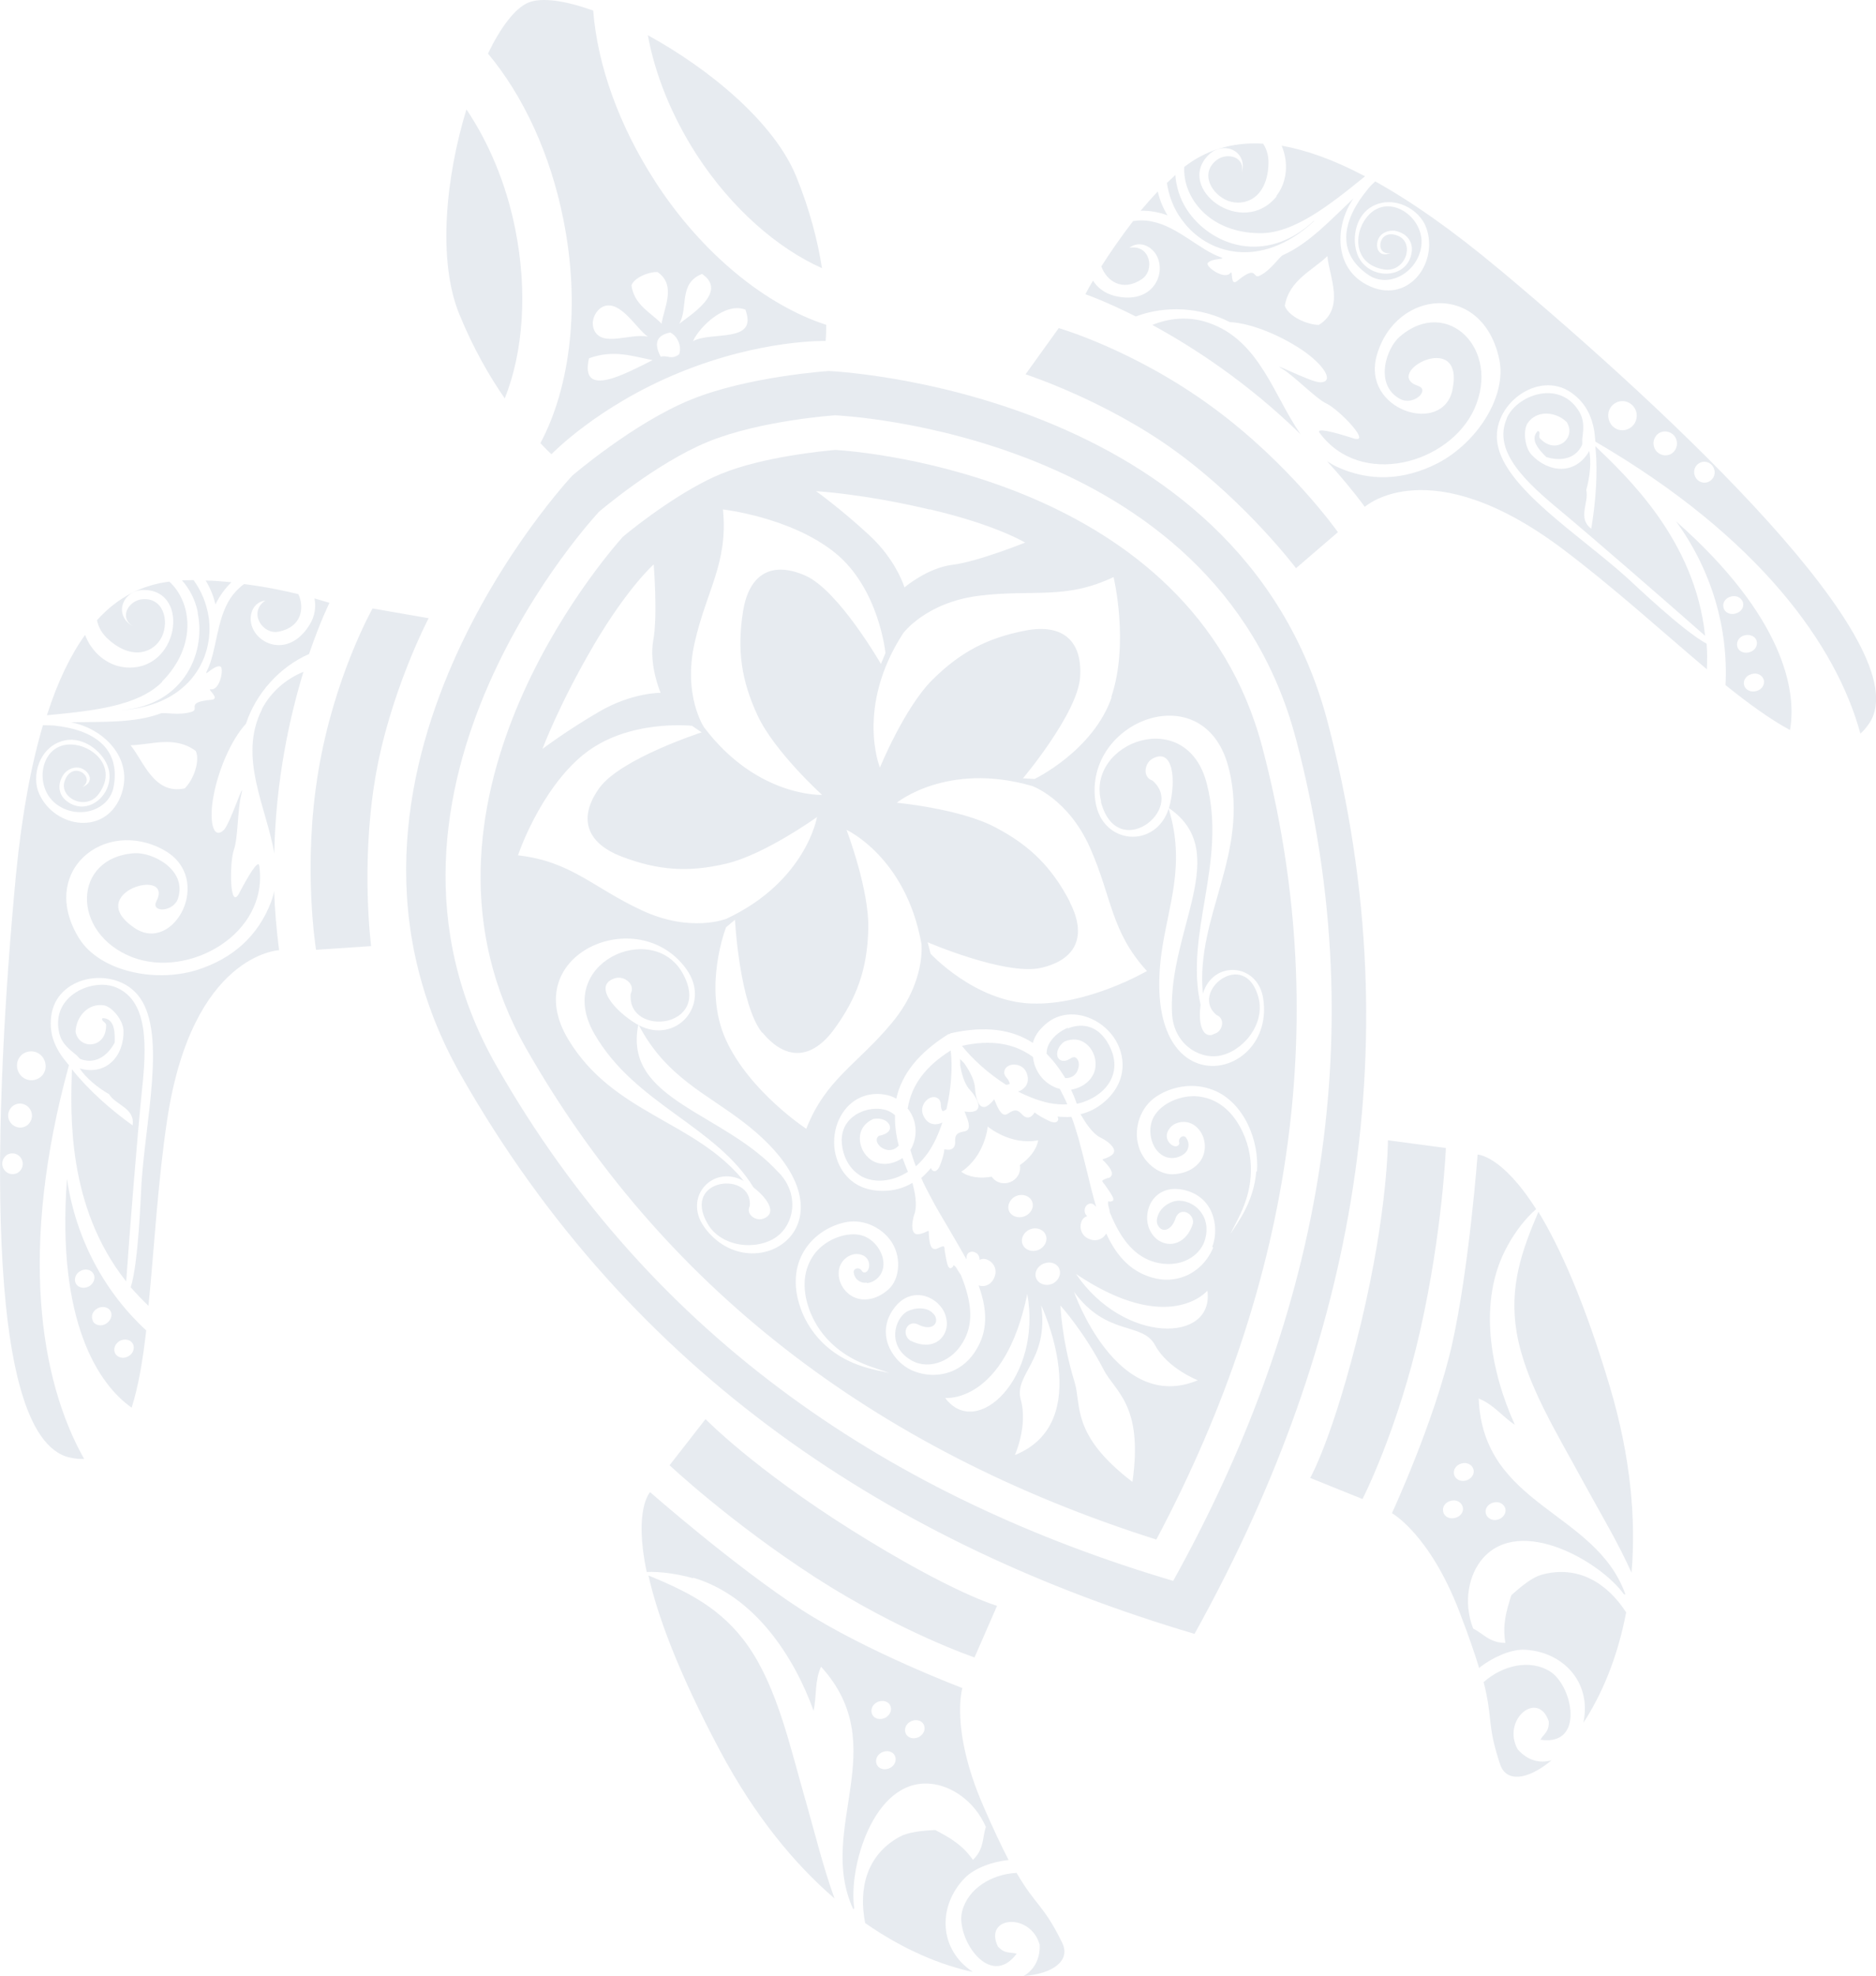 <?xml version="1.0" encoding="UTF-8"?><svg id="_レイヤー_1" xmlns="http://www.w3.org/2000/svg" viewBox="0 0 472.27 497.27"><defs><style>.cls-1{fill:#0e3365;}.cls-2{opacity:.1;}</style></defs><g id="_レイヤー_1-2" class="cls-2"><path class="cls-1" d="M258.17,94.19s20.41,6.59,38.16,19.62c17.76,13.02,29.93,29.16,29.93,29.16l10.55-9.06s-12.2-17.33-31.75-31.58c-19.57-14.32-38.53-19.77-38.53-19.77,0,0-8.36,11.63-8.36,11.63Z"/><path class="cls-1" d="M450.61,183.69c1.78-9.85-1.58-28.6-28.68-52.51,9.1,12.49,13.18,27.11,12.45,41.2,5.84,4.7,11.3,8.65,16.23,11.31m-14.85-33.59c1.34-.4,2.7,.33,3.02,1.48,.35,1.22-.5,2.47-1.87,2.8-1.34,.4-2.74-.24-3.02-1.48-.35-1.22,.5-2.47,1.87-2.8m3.45,9.75c1.37-.33,2.76,.3,3.02,1.48,.32,1.15-.5,2.47-1.87,2.8-1.34,.4-2.74-.24-3.02-1.48s.5-2.47,1.87-2.8m1.79,9.75c1.34-.4,2.67,.27,3.02,1.48,.32,1.15-.5,2.47-1.87,2.8-1.34,.4-2.74-.24-3.08-1.45s.5-2.47,1.87-2.8"/><path class="cls-1" d="M379.32,105.31c-3.63,8.27,4.91,16.09,13.57,23.25,7.42,6.17,26.91,23.08,36.36,31.43-2.52-24.07-19.68-40.06-27.64-47.73,.72,6.94,.04,14.31-1.02,20.77-3.58-2.68-.5-6.58-1.26-9.74,.9-3.16,1.32-7.1,.75-9.8-3.47,6.09-10.25,5.54-14.56,.9-1.76-1.92-2.09-6.23-.96-7.9,2.26-3.33,6.99-3.01,9.82-.32,2.58,3.92-2.45,8.39-6.53,4.32-.83-.56,.27-1.92-.75-2.03-2.11,2.22,.45,4.79,2.13,6.52,3.05,1.01,7.2,.83,8.99-2.92,.26-.48,0-1.13,.15-2.02,.31-2.39,.5-4.5-1.07-6.87-5.02-7.67-15.46-3.71-18,2.07"/><path class="cls-1" d="M330.74,55.58c-12.19,11.31-26.11,6.22-32.04-2.97-1.68-2.63-2.61-5.64-2.82-8.57-.71,.67-1.42,1.33-2.12,2,.48,3.2,1.69,6.54,3.8,9.3,6.11,8.51,19.71,12.83,33.28,.28"/><path class="cls-1" d="M304.19,81.2c-4.82-1.65-9.77-1.21-14.1,.56,10.28,5.6,23.91,14.43,37.31,27.5-6.74-9.68-10.34-23.67-23.13-28.02"/><path class="cls-1" d="M377.51,67.84c-11.92-9.98-22.23-17.15-31.3-22.19-.77,.69-1.42,1.33-1.9,1.98-6.1,7.39-8.27,15.74,.12,21.51,5.14,3.55,12.5-.58,13.39-7.28,.88-7.44-8.71-13.93-13.93-6.97-3.13,4.14-3.1,11.59,4.43,12.89,5.37,.97,8-6.43,3.74-8.39-2.39-1.06-3.94-.05-4.38,1.26-.59,1.52,.12,3.42,2.37,3.03-3.1,1.27-3.98-1.62-3.01-3.67,.7-1.42,2.45-2.13,4.03-1.95,3.33,.6,4.62,3.01,4.33,5.24-.88,7.44-11.64,7.32-13.85,.23-1.29-4.07-.06-9.55,4.05-11.68,5.41-2.81,11.8,.83,13.45,5.44,3.23,9.01-4.78,19.67-14.93,14.39-8.4-4.33-8.09-15.01-3.38-21.76-5.83,5.47-11.26,11.38-17.7,14.24-1.03,.42-2.88,3.66-5.87,5.19-1.99,1.04-.4-3-5.71,1.35-1.87,1.52-.97-2.92-1.73-2.01-1.42,1.86-6.3-1.57-5.69-2.5,.98-1.3,5.01-.84,3.24-1.47-5.27-1.84-10.72-7.61-17.07-8.93-1.51-.36-3.19-.43-4.96-.16-3.2,4.17-5.94,8.16-8,11.41,1.37,3.74,5.33,6.41,10.14,3.24,3.46-2.24,2.18-8.88-3.09-7.93,2.49-1.85,5.36-.53,6.73,1.7,2.81,4.66-.75,12.74-10.37,10.42-2.52-.63-4.38-2.05-5.5-3.86-1.25,2.1-1.92,3.42-1.92,3.42,0,0,5,1.73,12.69,5.6,7.51-2.84,16.39-2.32,23.65,1.42,5.61,.27,12.97,3.52,17.95,6.84,5.9,3.92,8.54,8.35,4.75,8.31-2.35-.02-13.55-5.85-9.24-3.24,2.93,1.82,8.3,7.39,10.9,8.59,3.17,1.49,11.93,10.58,6.48,8.66-4.34-1.39-9.25-2.71-8.23-1.31,10.33,14.02,32.61,7.86,38.95-5.96,6.78-15.13-6.85-28.41-18.7-18.29-3.48,2.93-6.56,12.18,.02,15.74,3.37,1.79,7.55-2.18,4.63-3.25-9.56-3.11,11.73-14.66,8.57,.87-2.3,11.72-23.16,5.31-19.02-8.74,4.83-16.6,26.69-18.44,30.8,1.21,1.91,9.1-5.43,20.84-15.57,26.11-8.5,4.3-17.01,4.68-25.35,.86-.85-.41-1.65-.91-2.46-1.41,3.27,3.57,6.48,7.38,9.52,11.49,0,0,16.2-14.61,49.77,10.58,12.73,9.57,25.2,20.91,36.35,30.31,.07-2.22,.11-4.34-.07-6.45-5.89-3.17-18.12-14.84-20.05-16.61-12.04-10.84-30.66-22.46-32.59-33.65-1.73-9.77,10.22-18.72,18.54-12.93,4.01,2.81,5.2,6.47,5.74,9.26,.18,.98,.25,2.08,.36,3.09,41.33,24.05,60.72,51.41,66.71,73.46,.84-.72,1.6-1.63,2.34-2.76,12.39-19.31-49.13-77.1-93.03-113.89m-45.62,13.81c-3.1-.02-7.69-2.21-8.59-4.78,1.05-6.46,6.93-8.86,10.72-12.52,.43,5.1,4.58,13.06-2.13,17.3m77.34,26.38c-1.89,.55-3.87-.61-4.37-2.59-.57-1.95,.58-3.93,2.47-4.48s3.87,.61,4.44,2.56c.51,1.98-.58,3.93-2.47,4.48m10.59,6.38c-1.57,.41-3.22-.5-3.66-2.12s.47-3.28,2.03-3.7,3.22,.5,3.66,2.12-.47,3.28-2.03,3.7m9.74,6.88c-1.34,.4-2.82-.43-3.18-1.87-.42-1.41,.43-2.82,1.78-3.21,1.34-.4,2.82,.43,3.18,1.87,.42,1.41-.43,2.82-1.78,3.21"/><path class="cls-1" d="M321.42,49.36c-8.71,10.79-25.7-2.02-17.14-10.41,3.65-3.6,9.88-1.1,8.35,4.58,.89-4.28-3.83-5.14-6.26-3.32-4.45,3.32-1.39,8.78,2.87,10.36,4.21,1.45,9.57-.74,10.06-8.78,.18-2.33-.34-4.16-1.32-5.64-8.26-.47-14.69,1.86-19.85,5.85-.44,7.42,6,16.54,18.95,16.68,8.57,.12,17.56-7.02,26.57-14.32-7.97-4.21-14.93-6.64-21.01-7.7,1.86,4.37,1.32,9.33-1.37,12.7"/><path class="cls-1" d="M287.18,53.02c2.1-.03,4.33,.27,6.73,1.17-1.14-1.87-1.96-3.87-2.45-6.01-1.53,1.61-2.97,3.25-4.34,4.87"/><path class="cls-1" d="M107.9,155.57s-9.96,18.99-13.52,40.72-.95,41.77-.95,41.77l-13.87,.92s-3.42-20.92,.56-44.78c3.95-23.92,13.67-41.09,13.67-41.09,0,0,14.12,2.45,14.12,2.45Z"/><path class="cls-1" d="M17.29,267.96c-.63-.8-1.35-1.64-1.91-2.46-1.55-2.31-3.26-5.76-2.36-10.57,1.88-9.97,16.68-11.94,22.29-3.75,6.48,9.41,1.3,30.68,.29,46.84-.16,2.55-.7,19.51-2.69,25.9,1.38,1.55,2.86,3.13,4.47,4.66,1.45-14.54,2.35-31.34,4.74-47.09,6.35-41.49,28.14-42.4,28.14-42.4-.65-5.09-1.08-10.04-1.25-14.87-.16,.9-.45,1.84-.77,2.73-3.28,8.58-9.63,14.26-18.7,17.14-10.93,3.33-24.39,.09-29.46-7.72-10.74-16.87,6.1-30.83,21.21-22.46,12.79,7.14,2.38,26.32-7.46,19.56-13.13-8.89,10.16-15.53,5.51-6.62-1.4,2.84,4.43,2.72,5.51-.9,2.2-7.16-6.45-11.54-11.01-11.26-15.63,1.03-16.05,20.13-.55,26.16,14.14,5.46,34.43-5.77,31.98-23.01-.25-1.71-2.83,2.66-4.95,6.7-2.55,5.19-2.59-7.46-1.44-10.72,1.02-2.68,.95-10.41,1.83-13.79,1.16-4.92-2.7,7.06-4.33,8.78-2.74,2.7-3.96-2.3-2.49-9.23,1.16-5.83,4.21-13.33,8.02-17.45,2.56-7.76,8.54-14.34,15.89-17.57,2.78-8.15,5.14-12.88,5.14-12.88,0,0-1.38-.42-3.77-1.1,.4,2.1,.14,4.39-1.22,6.6-5.21,8.46-13.44,5.11-14.7-.18-.56-2.48,.48-5.47,3.55-5.9-4.42,3.01-.66,8.71,3.35,7.83,5.66-1.1,6.61-5.79,4.97-9.42-3.69-.91-8.46-1.9-13.7-2.54-1.39,1.02-2.55,2.25-3.43,3.59-3.58,5.46-3.39,13.29-5.93,18.33-.82,1.69,1.71-1.53,3.35-1.22,1.08,.24,0,6.1-2.32,5.77-1.21-.19,2.54,2.35,.17,2.64-6.84,.61-2.81,2.35-5.02,3.03-3.21,1.01-6.76,.05-7.82,.41-6.6,2.47-14.62,2.05-22.61,2.22,8.15,1.5,15.78,8.93,12.82,17.91-3.64,10.83-16.82,8.83-20.76,.11-2.04-4.44-.06-11.58,5.8-13.3,4.42-1.35,9.14,1.7,11.07,5.5,3.38,6.61-4.21,14.23-10.05,9.53-1.77-1.39-2.54-4.01-.58-6.77,1-1.24,2.68-1.92,4.24-1.43,2.2,.76,3.55,3.52,.42,4.73,1.82-1.27,1.05-3.14-.43-3.82-1.24-.63-3.11-.24-4.01,2.17-1.68,4.38,5.38,7.83,8.54,3.37,4.54-6.23-.72-11.54-5.86-12.31-8.6-1.31-10.9,10.03-5.06,14.73,5.28,4.25,13.49,2.03,14.65-4.18,1.86-10.03-5.44-14.44-15.04-15.42-.78-.06-1.69-.07-2.75-.08-2.95,9.95-5.29,22.29-6.81,37.76-5.38,57.15-8.78,141.46,13.56,146.51,1.32,.29,2.5,.41,3.61,.34-11.22-19.91-16.47-53.05-3.79-99.16m31.89-78.98c1.16,2.47-.56,7.31-2.78,9.43-7.76,1.66-10.37-6.92-13.63-10.86,5.23-.1,11.11-2.5,16.42,1.44M6.12,264.98c1.73-.93,3.94-.33,4.9,1.47,.96,1.79,.42,3.98-1.38,4.93-1.73,.93-3.94,.33-4.9-1.47-.96-1.79-.39-3.91,1.31-4.91m-2.43,13.05c1.41-.8,3.21-.26,4.04,1.21s.28,3.28-1.12,4.08c-1.47,.83-3.28,.28-4.1-1.19s-.28-3.28,1.12-4.08m-1.7,12.45c1.24-.66,2.84-.25,3.52,1.05,.75,1.28,.25,2.84-.96,3.56-1.24,.66-2.84,.25-3.52-1.05-.72-1.21-.25-2.84,.96-3.56"/><path class="cls-1" d="M40.77,171.53c9.12-9.23,7.36-20.19,1.85-25.18-6.45,.82-12.7,3.6-18.2,9.7,.34,1.75,1.27,3.48,3,4.95,6.01,5.31,11.4,3.18,13.33-.77,1.94-4.11,.3-10.15-5.2-9.41-3,.4-5.75,4.38-2.14,6.75-5.06-2.98-2.37-9.13,2.76-9.12,12.05-.02,8.82,21.05-4.95,19.44-4.28-.51-8.14-3.69-9.8-8.13-3.61,5.02-6.86,11.62-9.61,20.21,11.54-1.09,22.96-2.29,28.99-8.37"/><path class="cls-1" d="M49.76,154.22c2.25,10.69-4.15,24.16-20.8,24.55,18.5-.47,25.1-13.12,23.57-23.5-.52-3.48-1.9-6.69-3.8-9.3-.97,.02-1.94,.04-2.92,.06,1.96,2.21,3.41,5.02,4.01,8.16"/><path class="cls-1" d="M58.29,146.51c-2.11-.19-4.32-.42-6.51-.43,1.14,1.87,1.96,3.87,2.45,6.01,1.11-2.26,2.54-4.13,3.99-5.55"/><path class="cls-1" d="M65.94,178.51c-6.08,12.06,1.14,24.56,3.1,36.2,.38-18.62,3.94-34.47,7.35-45.67-4.33,1.77-8.21,5.01-10.52,9.5"/><path class="cls-1" d="M31.77,322.42c.87-12.64,2.95-38.37,3.95-47.9,1.19-11.11,1.73-22.72-6.59-26.1-5.86-2.35-16.12,2.06-14.3,11.12,.51,2.73,2.13,4.11,4.05,5.66,.74,.53,1.01,1.17,1.53,1.34,3.96,1.4,6.99-1.35,8.46-4.21,.06-2.44,.09-6.07-3.04-6.15-.59,.77,1.08,.99,.88,1.98-.06,5.75-6.81,6.02-7.69,1.48,.14-3.9,3.25-7.36,7.23-6.65,1.97,.4,4.73,3.65,4.84,6.31,.18,6.34-4.28,11.47-11.02,9.55,1.48,2.33,4.54,4.85,7.39,6.48,1.67,2.79,6.62,3.48,5.91,7.84-5.34-3.85-10.92-8.66-15.26-14.12-.33,10.99-1.37,34.48,13.68,53.43"/><path class="cls-1" d="M33.14,354.2c1.69-5.29,2.82-11.93,3.67-19.44-10.38-9.55-17.7-22.85-19.95-38.14-2.68,36.07,8.05,51.82,16.28,57.58m-12.91-34.38c1.21-.72,2.72-.36,3.3,.69,.58,1.05,.1,2.45-1.12,3.17-1.24,.66-2.72,.36-3.3-.69-.58-1.05-.12-2.51,1.12-3.17m3.18,12.57c-.6-1.11-.12-2.51,1.12-3.17s2.72-.36,3.3,.69c.58,1.05,.03,2.47-1.18,3.2-1.21,.72-2.72,.36-3.3-.69m10.08,5.68c.58,1.05,.12,2.51-1.12,3.17-1.21,.72-2.72,.36-3.3-.69-.58-1.05-.1-2.45,1.12-3.17,1.24-.66,2.72-.36,3.3,.69"/><path class="cls-1" d="M343,377.2s8.93-17.44,14.57-42.59c5.59-24.9,6.42-45.74,6.42-45.74l-14.59-1.95s.05,17.47-6.74,45.87c-7.07,29.2-12.83,39.09-12.83,39.09l13.09,5.28,.09,.04Z"/><path class="cls-1" d="M245.39,417.07s-18.52-6.23-40.22-20.21c-21.42-13.87-36.61-28.17-36.61-28.17l9.05-11.61s12.19,12.51,36.93,28.03c25.42,15.92,36.46,18.95,36.46,18.95l-5.65,12.94,.03,.06Z"/><path class="cls-1" d="M228.42,278.81c2.26,2.77,2.7,6.43,1.24,9.67-.11,.27-.29,.57-.47,.87,.42,1.41,.85,2.82,1.38,4.11,1.11-.98,2.2-2.18,3.15-3.55,1.41-2.08,2.57-4.59,3.51-7.46-1.5,.76-3.17,.54-4.11-.66-1.06-1.3-1.09-2.49-.88-3.26,.26-1.01,1.02-1.93,1.99-2.32,.65-.26,1.27-.22,1.78,.1,.39,.22,.82,.72,.84,1.69,.03,1.19,.36,1.44,.39,1.5,.23,.21,.63-.11,1.03-.42,1.17-5.08,1.58-10.52,1.06-14.75-6.31,3.93-9.86,8.7-10.81,14.51"/><path class="cls-1" d="M254.15,272.6s.04-.47-.71-1.37c-.67-.71-.71-1.37-.58-1.8,.14-.58,.55-1.05,1.2-1.32,.97-.4,2.15-.27,3.05,.26,.69,.4,1.5,1.27,1.65,2.94,.1,1.54-.87,2.84-2.48,3.35,2.65,1.33,5.24,2.31,7.73,2.87,1.64,.31,3.19,.43,4.67,.35-.55-1.36-1.24-2.66-1.89-3.9-.34-.09-.61-.2-.86-.25-3.31-1.28-5.5-4.24-5.89-7.77-4.74-3.49-10.62-4.41-17.88-2.8,2.66,3.36,6.7,6.99,11.09,9.79,.44-.03,.95-.08,1.03-.42"/><path class="cls-1" d="M277.13,201.71c4.1,15.59,21.42,1.88,12.99-5.3-2.62-.89-1.95-4.4-.05-5.48,5.39-3.03,6.02,5.68,4.31,12.03-.04,.09-.05,.25-.15,.36,16.16,10.96-.11,30.73,.81,51.45,.26,7.66,6.5,11.67,11.63,10.93,6.11-.91,11.9-7.95,10.16-14.63-3.35-12.81-17.51-1.52-10.59,4.33,2.13,.79,1.63,3.63,.03,4.51l-1.29,.53,.05,.13-.05-.13c-2.63,.39-3.29-3.63-2.74-7.63-4.08-17.93,6.66-35.74,1.57-55.59-5.08-20.01-30.48-10.39-26.6,4.46"/><path class="cls-1" d="M228.6,294.95c-.5-1.23-.98-2.39-1.39-3.58-.53,.37-1.08,.67-1.73,.93-2.45,1-5.09,.65-6.78-.92-1.64-1.44-2.48-3.66-2.19-5.74,.3-1.86,1.47-3.24,3.31-4.07,2.16-.43,3.84,.54,4.16,1.69,.26,.65-.03,1.59-1.32,2.12-.39,.16-.78,.32-1.28,.37-.32,.13-.63,.48-.67,.95-.09,.71,.48,1.54,1.22,2.06,.51,.32,1.68,.97,3.04,.42,.45-.18,.85-.5,1.29-.9-.71-2.65-1.01-5.24-.95-7.68-.82-.72-1.88-1.27-2.93-1.44-1.66-.38-3.75-.13-5.49,.58s-5.9,3.09-4.82,9.05c.62,3.36,2.37,5.81,4.83,7.22,3.28,1.75,7.79,1.34,11.6-1.12"/><path class="cls-1" d="M268.79,258.63c-1.74,.71-3.41,1.99-4.33,3.43-.63,.86-.96,1.9-1.01,3.05,1.68,1.72,3.25,3.72,4.7,6.15,.56,.07,1.04-.05,1.49-.23,1.36-.55,1.74-1.84,1.87-2.42,.23-.92-.01-1.88-.51-2.35-.35-.31-.73-.31-1.18-.12-.3,.2-.66,.42-1.05,.58-1.29,.53-2.1,.03-2.43-.59-.58-1.05,0-2.94,1.66-4.07,2-.82,3.9-.61,5.34,.53,1.63,1.22,2.62,3.45,2.45,5.63-.11,2.31-1.81,4.43-4.26,5.43-.58,.24-1.25,.44-1.89,.55,.54,1.14,1.01,2.3,1.45,3.55,4.42-.98,8.02-3.8,9.07-7.32,.86-2.69,.24-5.68-1.6-8.54-3.34-5.04-7.91-3.86-9.72-3.12"/><path class="cls-1" d="M210.31,113.21c-2.9,.28-18.09,1.66-28.75,6.01-9.5,3.88-20.7,12.45-24.74,15.83-4.45,4.98-59.05,67.84-24.37,128.76,33.83,59.38,87.13,100.93,158.65,123.58,35.14-66.22,44.12-133.2,26.7-199.28-17.84-67.87-100.6-74.47-107.48-74.9m23.75,14.95c16.76,3.93,24,8.37,24,8.37,0,0-11.98,4.82-18.3,5.59-6.32,.77-12.08,5.69-12.08,5.69,0,0-1.98-6.88-9.06-13.33-7.02-6.48-13.19-10.89-13.19-10.89,0,0,11.88,.65,28.57,4.61m-52.02-.01s17.07,1.92,28.19,10.88c11.12,8.95,12.73,25.26,12.73,25.26l-1.15,2.73s-10.67-18.56-19.03-22.23c-8.36-3.67-14.17-.55-15.68,9.04s-.5,17.24,3.7,26.23c4.23,9.05,16.2,19.92,16.2,19.92,0,0-16.39,.66-29.72-17.03,0,0-5.37-7.98-2.36-21.27,3.01-13.29,8.43-19.95,7.14-33.45m87.33,98.66c-4.48-8.57-9.91-14.12-18.73-18.73-8.78-4.71-24.85-6.21-24.85-6.21,0,0,12.65-10.37,34-4.24,0,0,9.12,3.13,14.65,15.57,5.53,12.44,5.19,21.02,14.32,31.01,0,0-14.78,8.67-29.07,8.18s-25.4-12.54-25.4-12.54l-.72-2.87s19.67,8.47,28.56,6.43c8.89-2.05,11.63-8.07,7.15-16.64m-77.31,32.93c5.82,7.05,12.4,6.92,18.1-.91,5.7-7.83,8.29-15.14,8.54-25.05,.32-9.93-5.48-25.05-5.48-25.05,0,0,14.91,6.8,18.86,28.63,0,0,1.21,9.61-7.5,20.02-8.75,10.51-16.52,13.99-21.49,26.57,0,0-14.31-9.38-20.24-22.41s.05-28.29,.05-28.29l2.24-1.9s1.13,21.4,6.88,28.47m-42.51-97.44c8.73-14.8,15.17-20.44,15.17-20.44,0,0,1.05,12.91-.11,19.12-1.13,6.27,1.85,13.19,1.85,13.19,0,0-7.13-.1-15.41,4.71-8.28,4.82-14.33,9.4-14.33,9.4,0,0,4.17-11.2,12.84-25.97m-2.52,27.41c11.08-9.05,27.34-7.25,27.34-7.25l2.41,1.65s-20.38,6.59-25.73,13.97c-5.35,7.39-3.49,13.79,5.54,17.26s16.75,4.09,26.44,1.79c9.69-2.3,22.8-11.72,22.8-11.72,0,0-2.73,16.19-22.79,25.59,0,0-8.92,3.64-21.28-2.09-12.37-5.73-17.78-12.34-31.21-13.86,0,0,5.36-16.21,16.42-25.32m30.41,118.74c-5.29-7.41,2.23-15.76,10.01-11.48-12.33-15.24-32.78-16.76-44.15-35.56-12.96-21.39,17.5-34.66,29.68-17.77,6.43,8.91-2.54,19.06-11.94,14.15,6.86,13.1,17.24,17.3,26.52,24.52,31.69,24.44,2.39,43.5-10.1,26.21m40.99,14.16c1.74-.18,3.33-1.44,3.9-3.18,1.21-3.51-1.81-8.31-5.86-8.99-3.96-.65-8.81,1.49-11.33,4.93-2.59,3.62-2.91,7.82-1.79,12.04,1.09,4.15,3.33,7.61,5.96,10.16,5.36,5.2,11.5,6.38,14.72,7.63-3.41-.79-9.93-1.6-15.77-6.68-2.82-2.47-5.37-5.95-6.71-10.15-1.38-4.11-1.61-8.92,.66-13.16,2.16-4.12,6.39-7.06,11-7.96,4.76-.89,9.6,1.73,11.75,5.53,2.13,3.73,1.67,8.89-1.08,11.37s-5.56,2.8-7.29,2.45c-3.36-.66-5.34-3.85-5.27-6.44-.06-3.29,2.99-5.22,5.03-4.84,2.7,.33,3.07,2.89,2.28,4.12-.53,.74-1.23,.5-1.45,.14-.57-1.2-2.48-.72-2.02,.6,.2,1.42,1.65,2.57,3.27,2.28m19.7,29.04s14.94,1.51,20.67-26.16c3.78,21.07-12.69,36.84-20.67,26.16m23.46-37.25c-1.62,.66-3.38,.02-3.96-1.4s.24-3.11,1.85-3.77,3.38-.02,3.96,1.4-.24,3.11-1.85,3.77m5.27,4.78c.58,1.42-.3,3.14-1.85,3.77s-3.38,.02-3.96-1.4,.26-3.05,1.88-3.71,3.36-.09,3.94,1.33m-8.73-13.25c-1.62,.66-3.38,.02-3.94-1.33s.24-3.11,1.85-3.77,3.38-.02,3.96,1.4-.26,3.05-1.88,3.71m-8.29-9.96c-2.89,.5-5.65,.2-7.67-1.24,6-3.96,6.68-11.32,6.66-11.39,0,0,5.67,4.84,12.72,3.47-.44,2.44-2.26,4.62-4.61,6.25,.63,4.12-4.67,6.28-7.11,2.9m5.85,70.05s3.32-7.38,1.49-13.88,7.11-9.91,5.13-23.8c0,0,13.94,29.51-6.69,37.71m29.66,6.73c-15.56-11.89-12.75-19.22-14.58-25.18-3.24-10.51-3.55-19.21-3.55-19.21,0,0,5.89,6.49,10.91,16.2,2.87,5.54,10,8.8,7.22,28.19m-14.71-47.82c8.31,11.3,17.15,7.47,20.39,13.38,3.18,5.94,10.78,8.86,10.78,8.86-20.46,8.58-31.17-22.24-31.17-22.24m.5-4.5c23.47,15.74,33.08,4.2,33.08,4.2,1.78,13.22-21.03,13.49-33.08-4.2m34.53-6.64c-1.31,3.25-3.86,5.87-7.02,7.17-2.52,1.03-5.38,1.22-8.2,.41-5.09-1.39-8.89-4.96-11.7-11.12-.65,1.17-1.96,1.85-3.32,1.66-1.79-.32-2.93-1.44-3.12-3.02-.15-1.29,.41-2.5,1.31-2.87l.32-.13c-.05-.13-.17-.23-.29-.33-.34-.46-.42-1.03-.28-1.62,.34-1.19,1.66-1.66,2.47-.78,.14,.17,.26,.27,.38,.37-.82-2.75-1.54-5.63-2.25-8.65-.69-2.81-1.41-5.68-2.17-8.46-.68-2.21-1.17-3.97-1.8-5.52-1.1,.07-2.32,.04-3.5-.08,.18,.45,.2,.67,.16,.76-.15,.74-1.02,1.02-2.46,.25-1.03-.48-2.56-1.29-3.47-2.05,0,0-.14,.21-.24,.33-.24,.33-.55,.68-.94,.84-1.03,.42-1.87-.52-2.16-.85-.93-.98-1.65-.91-2.23-.67-.39,.16-.68,.35-.98,.55-.19,.08-.36,.22-.49,.28-1.36,.55-2.28-1.71-2.89-3.19l-.16-.39-.08-.19c-.06,.03-.17,.14-.21,.23-.41,.47-.96,1.15-1.91,1.61-.39,.16-.79,.1-1.18-.12-1.13-.74-1.49-3.46-1.52-4.28-.05-1.79-.92-3.92-2.76-6.56-.35-.31-.67-.71-1.02-1.02,0,.53,.05,1.04,.01,1.5,.32,1.9,.98,4.8,2.64,6.46,.67,.71,2.22,2.86,1.94,4.18-.13,.43-.37,.75-.69,.89-.97,.4-1.84,.3-2.49,.19-.06,.03-.22,.01-.31-.02l.08,.19,.16,.39c.63,1.55,1.53,3.75,.17,4.3-.19,.08-.32,.13-.54,.15-.35,.07-.7,.13-1.09,.29-.58,.24-1.17,.63-1.13,2.04,.03,.44,.09,1.7-.94,2.12-.45,.18-.92,.15-1.32,.09-.16-.01-.4-.06-.47-.04-.02,1.06-.54,2.56-.89,3.53l-.11,.27c-.52,1.49-1.31,1.97-1.93,1.54-.05-.13-.3-.18-.42-.66-.76,.91-1.61,1.79-2.44,2.51,.66,1.62,1.57,3.28,2.58,5.2,1.37,2.61,2.95,5.2,4.42,7.69,1.52,2.62,2.99,5.11,4.4,7.63-.03-.06-.01-.22,0-.53-.03-1.19,1.2-1.85,2.31-1.17,.57,.29,.85,.78,.93,1.35,.05,.13,.04,.28,.03,.44l.32-.13c.9-.37,2.15,.1,3.01,1.11,.97,1.26,.94,2.86-.11,4.34-.77,1.07-2.15,1.56-3.46,1.11,2.35,6.5,2.22,11.53-.57,16.14-1.47,2.49-3.56,4.39-6.14,5.45-3.17,1.29-6.82,1.2-10.03-.2-2.94-1.29-5.38-4.13-6.25-7.17-.79-2.85-.29-5.69,1.53-8.24,1.05-1.48,2.22-2.49,3.65-3.07,3.81-1.56,7.89,.85,9.27,4.05,.66,1.62,.75,3.31,.14,4.77-.54,1.27-1.49,2.27-2.78,2.79-1.74,.71-3.88,.46-6.08-.68-.74-.53-1.18-1.4-1.11-2.34,.1-.87,.59-1.52,1.3-1.81,.39-.16,.96-.24,1.69,.07,1.44,.77,2.72,.93,3.62,.56s1.25-1.19,.98-2.21c-.23-.74-.84-1.32-1.65-1.82-1.51-.74-3.52-.67-5.36,.16-1.76,.87-3.09,3.15-3.21,5.61-.09,1.62,.42,4.73,4.14,6.83,2.16,1.23,4.84,1.34,7.43,.28,2.26-.92,4.14-2.6,5.47-4.87,2.65-4.4,2.46-9.67-.52-16.97h0c-.34-.46-.56-.83-.79-1.19-.3-.56-.55-.98-1.03-1.24-.08,.18-.16,.52-.49,.65l-.39,.16-.35-.31c-.47-.41-1.02-4.33-1.02-4.33,0-.75-.21-.89-.21-.89,0,0-.18-.08-.7,.13l-.58,.24c-.39,.16-.62,.33-.93,.3-1.35,.02-1.43-2.21-1.56-3.81-.01-.22-.03-.44-.02-.6l-.08-.19-.26,.11c-.68,.35-1.59,.72-2.4,.76-.44,.03-.8-.12-1.03-.48-.76-1.12-.19-3.61,.16-4.59,.84-2.38,.04-5.82-.5-7.86-2.23,1.36-4.75,2.02-7.54,2.02-8.23-.03-11.65-6.02-12.12-11.03-.48-5.61,2.38-10.77,6.84-12.59,1.68-.69,3.61-.95,5.62-.64,1.12,.15,2.15,.48,3.14,1.05,1.38-6.22,5.63-11.5,13-16.16l.19-.08s.13-.05,.22-.01c.06-.03,.1-.12,.17-.14l.19-.08c8.5-1.89,15.26-1.03,20.6,2.44,.3-1.1,.85-2.16,1.51-2.95,1.31-1.59,2.78-2.79,4.46-3.48,4.52-1.85,10.21-.1,13.77,4.18,3.46,4.24,4.49,10.98-.93,16.36-1.99,1.95-4.25,3.24-6.8,3.83,1,1.7,2.8,4.81,5.15,5.96,1.21,.56,3.11,1.9,3.3,3.1,.03,.44-.06,.78-.39,1.07-.61,.55-1.51,.92-2.25,1.14l-.26,.11,.05,.13c.05,.13,.23,.21,.38,.37,1.1,1.21,2.6,2.86,1.58,3.88-.21,.23-.49,.28-.9,.37l-.58,.24c-.58,.24-.59,.39-.59,.39,0,0-.05,.25,.47,.79,0,0,2.36,3.18,2.31,3.81l-.06,.4-.45,.18c-.32,.13-.6,.02-.78-.06-.1,.49-.04,1,.13,1.61,.16,.39,.19,.83,.25,1.18l.05,.13c3.01,7.36,6.6,11.17,11.51,12.49,2.52,.63,5.12,.55,7.32-.35,2.58-1.06,4.42-3.01,5.11-5.4,1.16-4.17-.68-6.66-1.82-7.78-1.75-1.7-4.29-2.39-6.22-1.76-1.86,.61-3.34,1.97-3.87,3.62-.32,.88-.32,1.79,.1,2.45,.53,.92,1.34,1.26,2.25,.89,.97-.4,1.74-1.46,2.19-2.93,.34-.82,.81-1.16,1.2-1.32,.71-.29,1.54-.1,2.22,.45,.7,.62,1.05,1.46,.89,2.35-.75,2.42-2.12,4.03-3.87,4.75-1.29,.53-2.67,.49-3.94-.05-1.46-.61-2.58-1.89-3.24-3.5-1.25-3.26-.03-7.83,3.78-9.38,1.36-.55,2.96-.68,4.69-.33,3.11,.61,5.46,2.29,6.86,4.81,1.51,2.78,1.76,6.52,.59,9.56m11.08-19c-.62,7.72-4.64,12.82-6.52,15.78,1.43-3.15,5.05-8.32,5.17-15.76,.09-3.66-.73-7.69-2.86-11.42-2.15-3.79-5.35-6.64-9.71-7.34-4.14-.72-9.19,1.12-11.48,4.39-2.41,3.32-1.21,8.86,2.11,10.52,1.63,.84,3.62,.56,5.01-.46,1.35-.93,1.59-2.76,.74-3.92-.53-1.29-2.23-.29-1.86,.99,.13,.32-.24,1.08-1.13,.92-1.41-.33-2.95-2.41-1.25-4.54,1.19-1.69,4.73-2.46,6.98-.06,1.87,1.8,2.68,5.46,.75,8.29-.99,1.46-3.22,3.2-6.92,3.35s-7.71-3.18-8.74-7.36c-1.12-4.22,.44-9.45,4.53-12.18,3.86-2.55,8.93-3.42,13.36-1.99,4.56,1.38,7.79,5.04,9.68,8.94,1.92,3.96,2.6,8.21,2.32,11.94m-6.99-101.09c5.04,21.38-8.49,36.79-6.63,56.3,2.56-8.51,13.8-7.75,15.18,1.19,3.28,21.13-31.08,28-25.56-11.65,1.64-11.67,6.11-21.94,1.77-36.08-3.24,10.14-16.75,9.18-18.43-1.75-3.13-20.58,27.94-32.37,33.63-8.08m-29.54-18.24c-4.66,13.51-19.41,20.59-19.41,20.59l-2.93-.16s13.76-16.32,14.39-25.48c.6-9.06-4.32-13.54-13.82-11.69-9.5,1.84-16.34,5.39-23.42,12.43-7.01,7.01-13.16,22.03-13.16,22.03,0,0-6.2-15.18,5.82-33.74,0,0,5.63-7.8,19.19-9.5,13.49-1.67,21.64,1.11,33.81-4.69,0,0,4,16.61-.57,30.16"/><path class="cls-1" d="M196.13,295.17c-13.85-15.45-39.31-18.17-35.44-37.31-.16-.01-.27-.11-.36-.15-5.66-3.34-11.29-9.94-5.35-11.61,2.11-.56,5.05,1.48,3.8,3.95-1.03,11.13,20.99,8.76,12.99-5.3-7.63-13.32-32.49-2.41-22.11,15.44,10.26,17.74,30.4,22.94,40.04,38.6,3.19,2.46,5.54,5.8,3.38,7.36l.05,.13-.05-.13c-.27,.26-.66,.42-1.2,.57-1.76,.49-4.19-1.23-3.13-3.24,.84-9.01-17.24-7.13-10.66,4.35,3.36,6.01,12.43,6.99,17.49,3.33,4.18-3.06,5.82-10.29,.65-15.94"/><path class="cls-1" d="M208.53,93.36s-20.26,1.34-34.66,7.22c-14.41,5.88-29.81,19.11-29.81,19.11,0,0-71,75.51-27.97,150.95,42.96,75.47,109.08,118.12,184.62,140.48h0c38.29-68.86,55.55-145.63,33.48-229.56-22.16-83.97-125.65-88.21-125.65-88.21m117.69,92.52c20.43,77.51,4.43,148.35-30.89,211.92h0c-69.73-20.67-130.74-60.05-170.42-129.7-39.68-69.65,25.87-139.31,25.87-139.31,0,0,14.23-12.22,27.47-17.63s31.96-6.65,31.96-6.65c0,0,95.57,3.86,116,81.37"/><path class="cls-1" d="M372.45,419.59c3.16-2.42,7.44-4.47,10.98-4.49,8.37,.2,15.35,6.02,15.55,14.45,.02,1.35-.11,2.68-.36,3.92,4.5-6.89,8.55-16.16,10.75-27.76-4.73-7.34-12.14-12-21.28-9.47-2.24,.61-4.87,2.67-7.62,5.15-1.32,4.16-2.25,7.4-1.51,12-4-.02-5.55-2.33-8.11-3.62-2.59-6.71-1.06-13.66,2.44-17.65,9.5-10.89,29.7,.91,35.5,9.02l.4,.06c-7.47-21.07-35.85-22.07-36.94-49.29,3.77,1.48,5.92,4.52,9.11,6.61-5.95-13.1-9.66-31.03-1.83-45.08,1.89-3.49,4.6-7.01,7.18-9.19-8.66-13.65-14.73-13.73-14.73-13.73,0,0-2.15,28.69-6.46,47.87-4.37,19.2-15.11,42.36-15.11,42.36,0,0,9.43,5.19,16.96,24.73,2.38,6.19,3.94,10.75,5.04,14.37m6.54-40.28c.32,1.15-.53,2.4-1.87,2.8s-2.7-.33-3.02-1.48c-.35-1.22,.5-2.47,1.87-2.8,1.34-.4,2.67,.27,3.02,1.48m-11.03-11.32c1.34-.4,2.67,.27,3.02,1.48,.32,1.15-.53,2.4-1.87,2.8s-2.67-.27-3.02-1.48c-.32-1.15,.5-2.47,1.87-2.8m-2.72,9.4c1.34-.4,2.67,.27,3.02,1.48s-.5,2.47-1.87,2.8c-1.34,.4-2.74-.24-3.02-1.48-.35-1.22,.5-2.47,1.87-2.8"/><path class="cls-1" d="M381.81,335.27c2.17,12.68,10.1,25.27,16.85,37.74,4.26,7.84,8.6,14.96,12.07,22.73,1.13-13.28-.15-28.96-5.43-46.7-6.48-21.78-12.76-35.49-18.02-44.12-4.08,9.58-7.43,18.71-5.47,30.35"/><path class="cls-1" d="M373.49,423.24c2.41,9.42,.74,10.48,4.15,20.69,1.5,4.59,6.86,4.06,12.94-.99-2.91,.81-5.99,.11-8.52-2.78-4.1-7.45,5.09-15.04,7.83-7.04,.14,2.73-1.34,3.18-2.1,4.63,11.26,1.73,8.17-13.59,2.4-17.19-5.05-3.14-11.93-1.53-16.63,2.65"/><path class="cls-1" d="M257.48,497.23c7.84-.56,12.01-4,9.96-8.29-4.71-9.69-6.68-9.33-11.52-17.68-6.28,.3-12.32,3.98-13.73,9.75-1.62,6.54,6.92,19.71,13.75,10.59-1.56-.49-2.95,.15-4.74-1.83-3.65-7.63,8.23-8.64,10.52-.45,.18,3.77-1.56,6.52-4.14,7.95"/><path class="cls-1" d="M174.55,397c15.43,4.55,25.4,19.93,30.26,33.47,.82-3.73,.22-7.4,1.88-11.09,18.31,20.11-1.29,40.78,8.13,61.06l.24-.33c-1.54-9.85,4.69-32.44,19.03-31.29,5.29,.4,11.25,4.3,14.1,10.9-.93,2.72-.39,5.51-3.26,8.27-2.68-3.8-5.62-5.47-9.48-7.51-3.71,.16-6.99,.59-9.02,1.72-8.36,4.62-10.32,13.11-8.63,21.69,9.69,6.75,19.1,10.59,27.11,12.3-1.04-.71-2.05-1.5-2.97-2.48-5.76-6.17-4.88-15.27,.99-21.21,2.51-2.53,7.01-4.07,10.98-4.49-1.75-3.36-3.83-7.71-6.46-13.79-8.3-19.22-5.18-29.47-5.18-29.47,0,0-23.88-9.01-40.44-19.66-16.59-10.71-38.18-29.63-38.18-29.63,0,0-4.18,4.35-.84,20.09,3.33-.15,7.73,.46,11.56,1.54m54.84,36.09c1.24-.66,2.72-.36,3.3,.69,.6,1.11,.1,2.45-1.12,3.17-1.24,.66-2.72,.36-3.3-.69-.6-1.11-.12-2.51,1.12-3.17m-8.46-4.84c1.24-.66,2.72-.36,3.3,.69,.6,1.11,.1,2.45-1.12,3.17-1.24,.66-2.72,.36-3.3-.69-.6-1.11-.12-2.51,1.12-3.17m1.17,12.64c1.24-.66,2.72-.36,3.3,.69,.6,1.11,.12,2.51-1.12,3.17-1.24,.66-2.72,.36-3.3-.69-.6-1.11-.12-2.51,1.12-3.17"/><path class="cls-1" d="M202.78,453.01c-3.91-13.63-7.06-28.17-14.39-38.75-6.74-9.68-15.53-13.86-25.15-17.84,2.22,9.87,7.34,24.06,18.02,44.12,8.71,16.34,18.71,28.46,28.82,37.15-2.9-8.01-4.85-16.11-7.29-24.69"/><path class="cls-1" d="M163.09,8.87c1.77,9.68,5.89,20.13,12.27,30.04,8.74,13.47,20.34,23.58,31.57,28.57-1.03-6.59-3-14.53-6.48-23.06-5.57-13.63-21.82-27.04-37.36-35.55"/><path class="cls-1" d="M127.07,100.25c4.6-11.45,5.83-26.88,2.62-42.68-2.29-11.5-6.73-21.83-12.27-30.04-5.16,16.88-7.36,37.91-1.79,51.54,3.51,8.59,7.6,15.66,11.44,21.18"/><path class="cls-1" d="M164.93,45.66c-8.99-13.89-14.5-29.05-15.6-43-6.98-2.5-12.92-3.39-16.28-2.02h0c-3.36,1.37-6.98,6.17-10.21,12.84,8.98,10.73,15.72,25.39,18.96,41.63,4.37,21.58,1.8,42.23-5.76,56.4,1.74,1.85,2.79,2.78,2.79,2.78,0,0,11.63-12.14,32.24-20.55,20.61-8.42,36.78-7.94,36.78-7.94,0,0,.14-1.49,.15-4.06-15.21-4.94-31.26-17.84-43.08-36.08m-16.65,44.49c6.31-2.27,10.96-.48,16.02,.47-6.4,3.14-18.45,10.02-16.02-.47m1.37-6.97c-1.17-2.31,.31-5.33,2.4-6.11,4.19-1.56,8.21,5.69,11.03,7.63-4.44-.9-11.35,2.67-13.44-1.52m9.35-11.43c.74-1.88,4.26-3.4,6.57-3.29,4.85,3.37,1.49,9.19,1.01,13-2.73-2.81-7.02-4.82-7.59-9.72m12.01,17.41c-2.09,1.53-2.98,.09-4.65,.62-1.67-3.16-1.28-5.36,2.4-6.11,1.9,.96,2.95,3.54,2.24,5.49m5.76-20.22c6.79,4.62-3.5,10.63-5.78,12.61,2.43-4.01-.26-10.22,5.78-12.61m-2.29,16.92c1.72-3.72,8.11-9.87,13.19-7.95,3.29,8.61-8.51,5.36-13.19,7.95"/></g></svg>